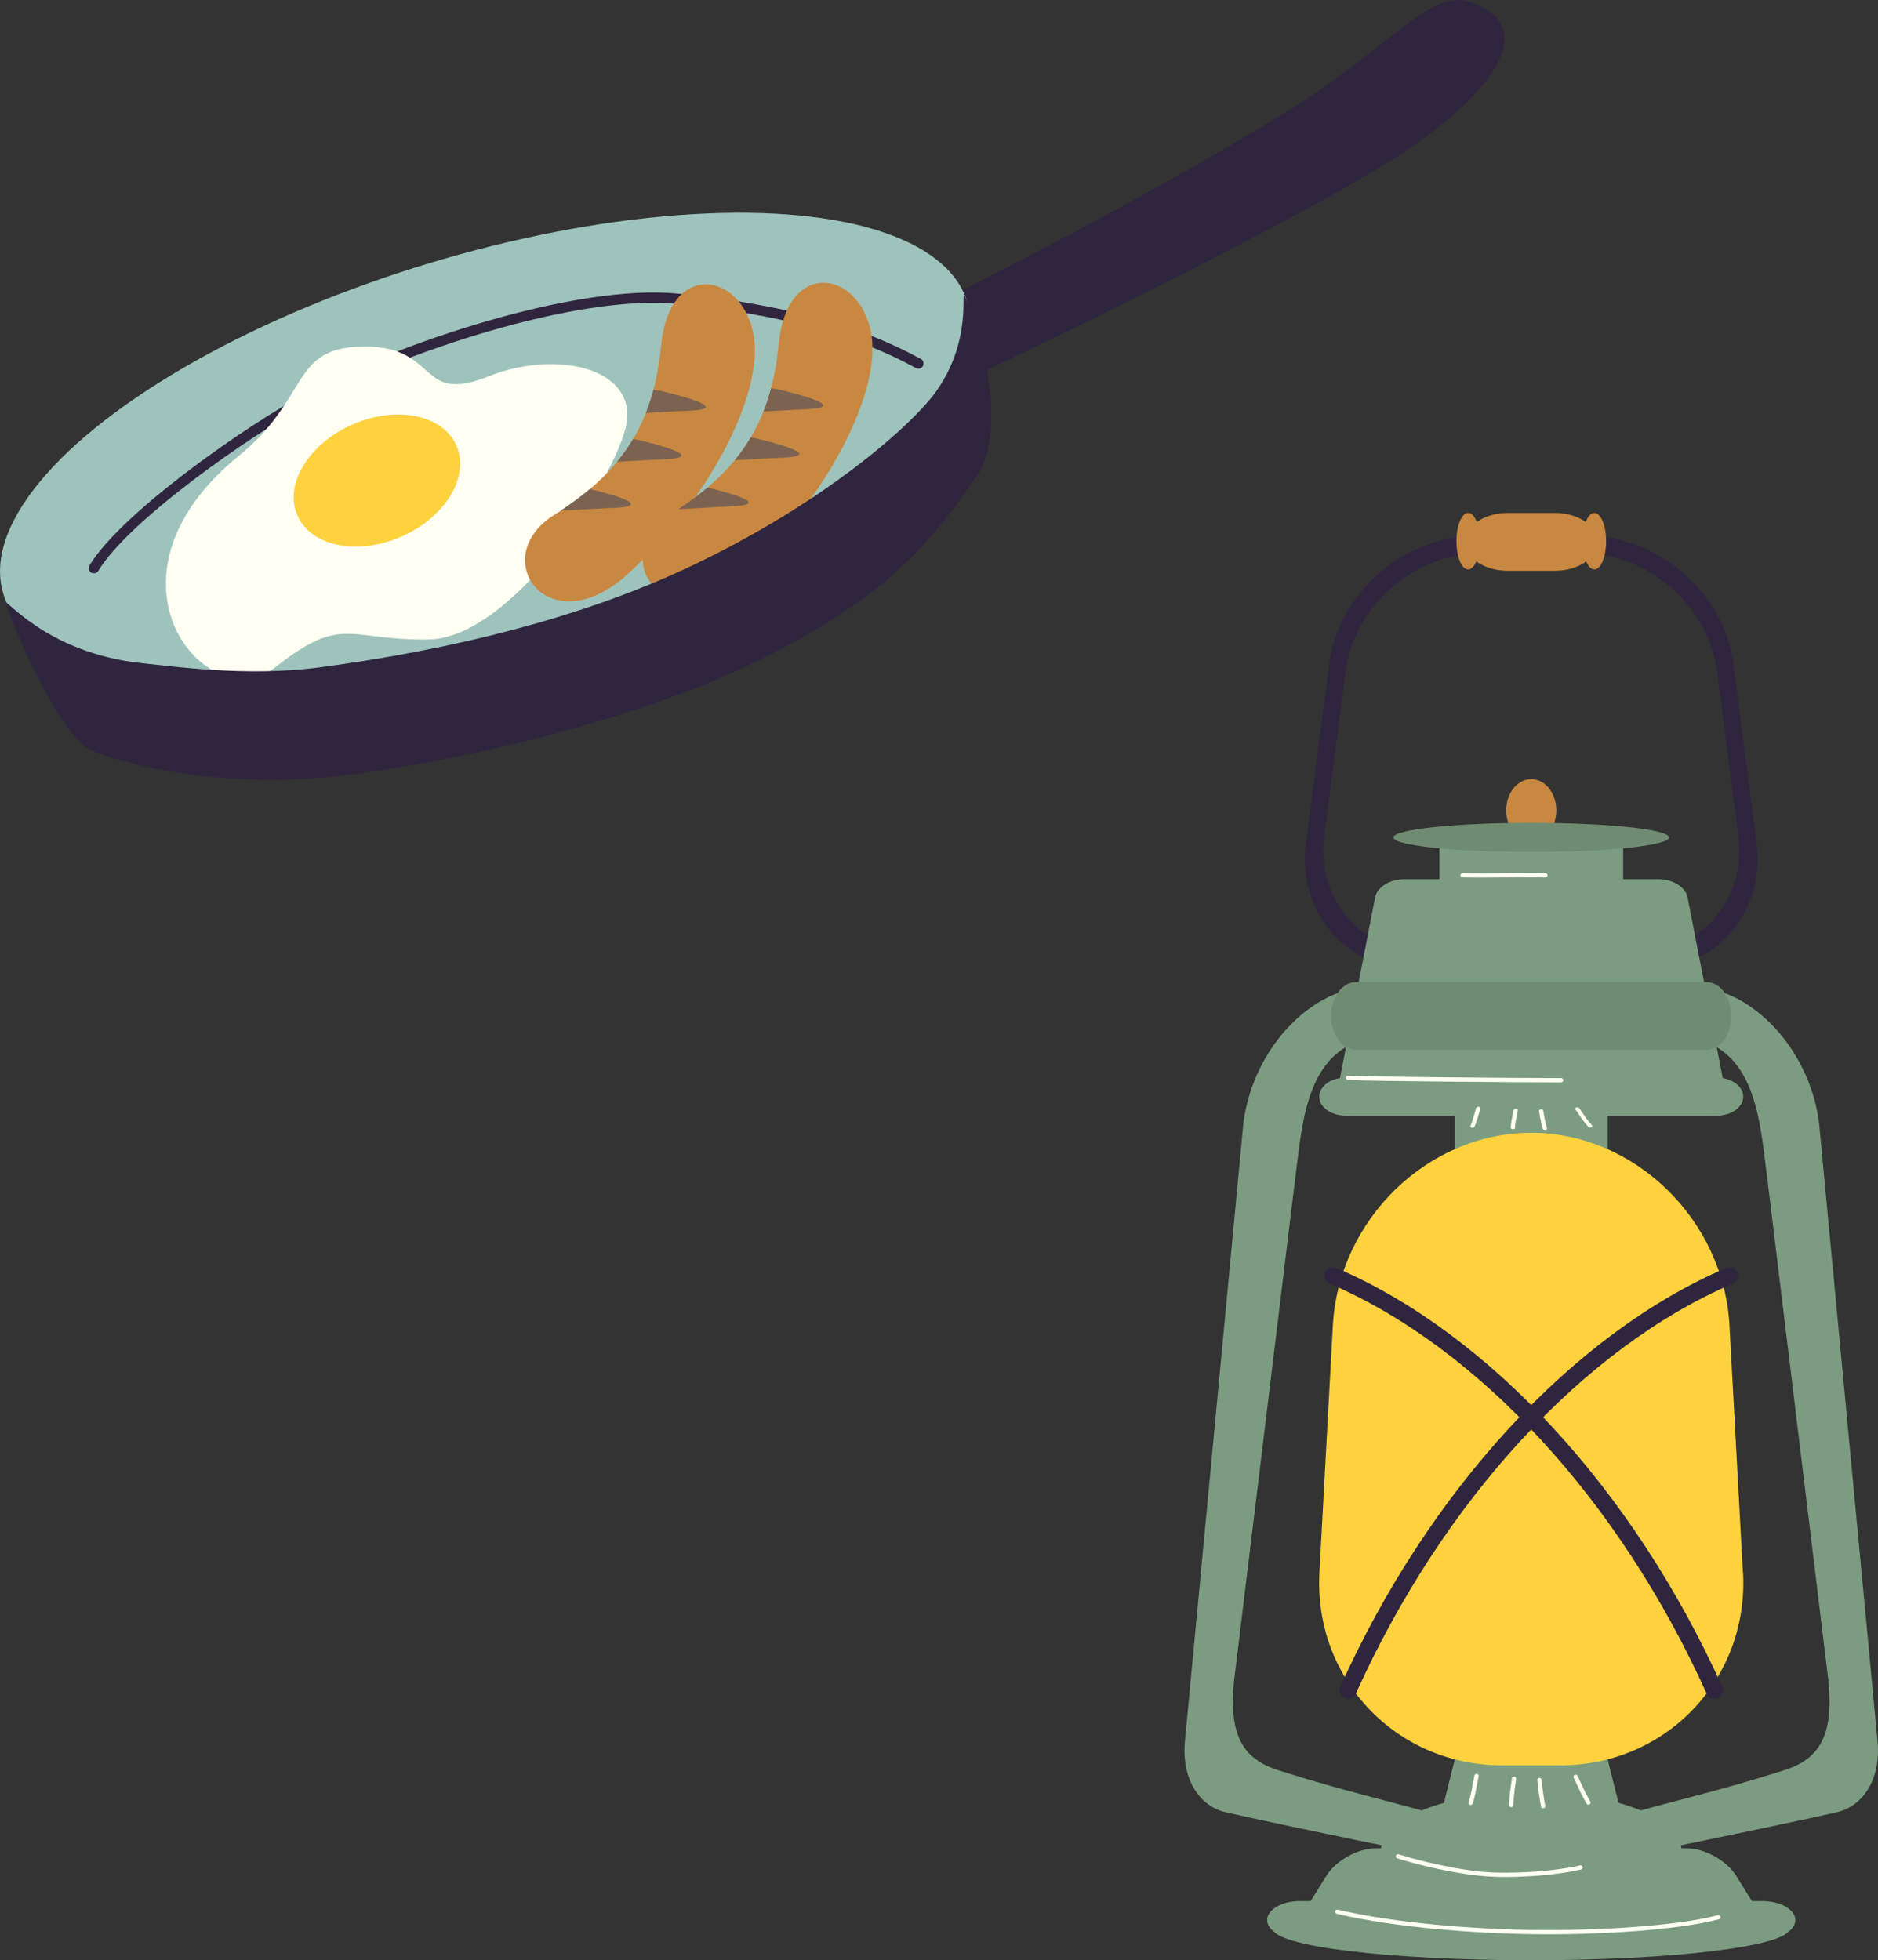 <?xml version="1.0" encoding="UTF-8"?><svg id="Layer_2" xmlns="http://www.w3.org/2000/svg" viewBox="0 0 277.18 289.29"><rect x="0" y="0" width="277.18" height="289.29" fill="#333333" stroke="none"/><defs><style>.cls-1{fill:#9ec3bc;}.cls-2{fill:#2f253f;}.cls-3{fill:#7c9c81;}.cls-4{fill:#7c6351;}.cls-5{fill:#fffff3;}.cls-6{fill:#6f8c72;}.cls-7{fill:#c98841;}.cls-8{fill:#fdd23e;}</style></defs><g id="_イヤー_1"><g><g><path class="cls-2" d="M115.41,55.29c26.15-11.3,56.88-28.08,73.36-38.11C205.25,7.16,210.81-1.63,216.83,.26c8.58,2.69,6.93,10.45-7.8,20.96-14.61,10.42-74.33,39.13-83.81,42.58-9.48,3.45-19.66-4.25-9.81-8.51Z"/><ellipse class="cls-1" cx="71.64" cy="66.14" rx="74.33" ry="28.52" transform="translate(-16.05 23.51) rotate(-16.79)"/><path class="cls-2" d="M135.82,54.37c-.2,.07-.43,.06-.63-.05-8.98-4.94-20.17-7.94-35.22-9.46-14.91-1.5-41.05,7.41-53.43,14.15-10.46,5.69-27.7,18.05-32.03,25.24-.22,.36-.68,.48-1.05,.26-.36-.22-.48-.68-.26-1.05,4.45-7.41,21.99-20.02,32.6-25.79,12.55-6.83,39.1-15.86,54.31-14.33,15.27,1.54,26.64,4.6,35.81,9.64,.37,.2,.5,.67,.3,1.03-.09,.17-.24,.29-.41,.35Z"/><g><path class="cls-5" d="M35.27,67.25c10.6-8.63,7.51-16.1,18.56-16.11,11.05-.01,7.75,8.6,18.25,4.41,10.51-4.19,22.73-.98,20.16,7.98-2.57,8.96-17.15,30.67-29,30.85-11.84,.18-12.67-3.77-22.57,4.08-9.9,7.86-27.81-12.97-5.4-31.21Z"/><path class="cls-8" d="M67.36,65.75c2.01,4.56-1.61,10.58-8.09,13.43-6.48,2.86-13.36,1.47-15.37-3.09-2.01-4.56,1.61-10.58,8.09-13.43s13.36-1.47,15.37,3.09Z"/></g><g><path class="cls-7" d="M111.15,49.01c1.95,8.97-7.02,25.45-18.64,35.84-11.63,10.39-20.74-2.58-10.71-8.86,.33-.21,.66-.42,.98-.62,1.59-1.05,3.02-2.11,4.3-3.19h0c1.53-1.3,2.84-2.63,3.99-4.01,.91-1.1,1.7-2.23,2.38-3.39,.73-1.22,1.35-2.49,1.87-3.81,.44-1.11,.81-2.25,1.12-3.44,.55-2.08,.92-4.29,1.15-6.66,1.23-12.33,11.61-10.82,13.56-1.85Z"/><path class="cls-4" d="M90.29,74.97c-2.68,.09-5.37,.32-7.53,.39,1.59-1.05,3.02-2.11,4.3-3.19h0c4.07,1,9.47,2.58,3.21,2.81Z"/><path class="cls-4" d="M97.75,67.8c-2.34,.08-4.7,.26-6.69,.36,.91-1.1,1.7-2.23,2.38-3.39,.33,.06,.67,.13,1.02,.21,4.07,1,9.57,2.6,3.28,2.82Z"/><path class="cls-4" d="M101.31,60.64c-2.07,.07-4.15,.22-5.99,.32,.44-1.11,.81-2.25,1.12-3.44,.51,.06,1.04,.16,1.59,.29,4.07,1,9.57,2.6,3.28,2.83Z"/></g><g><path class="cls-7" d="M128.51,48.78c1.95,8.97-7.02,25.45-18.64,35.84-11.63,10.39-20.74-2.58-10.71-8.86,.33-.21,.66-.42,.98-.62,1.59-1.05,3.02-2.11,4.3-3.19h0c1.53-1.3,2.84-2.63,3.99-4.01,.91-1.1,1.7-2.22,2.38-3.39,.73-1.22,1.35-2.49,1.87-3.81,.44-1.11,.81-2.25,1.12-3.44,.55-2.08,.92-4.29,1.15-6.66,1.23-12.33,11.61-10.82,13.56-1.85Z"/><path class="cls-4" d="M107.66,74.75c-2.68,.09-5.37,.32-7.53,.39,1.59-1.05,3.02-2.11,4.3-3.19h0c4.07,1,9.47,2.58,3.21,2.8Z"/><path class="cls-4" d="M115.12,67.57c-2.34,.08-4.7,.26-6.69,.36,.91-1.1,1.7-2.22,2.38-3.39,.33,.06,.67,.13,1.02,.21,4.07,1,9.57,2.6,3.28,2.82Z"/><path class="cls-4" d="M118.67,60.42c-2.07,.07-4.15,.22-5.99,.32,.44-1.11,.81-2.25,1.12-3.44,.51,.06,1.04,.16,1.59,.29,4.07,1,9.57,2.6,3.28,2.83Z"/></g><path class="cls-2" d="M.92,89.23c3.05,8.66,9.04,19.86,12.27,21.37,3.23,1.51,18.86,6.64,40.83,3.42,20.07-2.94,43.9-9.16,60.45-17.81,16.91-8.84,22.77-16.01,29.66-25.89,4.08-5.85,1.68-18.4-1.19-25.4-1.96-4.77,1.47,4.05-4.74,12.8-3.66,5.15-17.09,16.96-37.18,26.28-15.14,7.03-33.72,11.83-53.99,14.51-10.58,1.4-21.92-.21-25.95-.62C6.23,96.37,.26,87.36,.92,89.23Z"/></g><g><path class="cls-7" d="M229.7,119.6c0,2.55-1.66,4.62-3.7,4.62s-3.7-2.07-3.7-4.62,1.66-4.62,3.7-4.62,3.7,2.07,3.7,4.62Z"/><ellipse class="cls-3" cx="226" cy="284.62" rx="38.12" ry="4.68"/><path class="cls-2" d="M259.26,124.39l-3.43-26.44c-1.34-10.36-10.99-18.83-21.44-18.83h-16.77c-10.45,0-20.09,8.48-21.44,18.83l-3.43,26.44c-1.34,10.36,6.1,18.83,16.55,18.83h33.41c10.45,0,17.89-8.48,16.55-18.83Zm-17.9,16.24h-30.7c-9.6,0-16.44-7.79-15.21-17.31l3.15-24.3c1.23-9.52,10.1-17.31,19.7-17.31h15.41c9.6,0,18.46,7.79,19.7,17.31l3.15,24.3c1.24,9.52-5.61,17.31-15.21,17.31Z"/><path class="cls-3" d="M254.81,162.02c.28,1.45-1.14,2.63-3.16,2.63h-51.29c-2.02,0-3.44-1.18-3.16-2.63l5.77-29.63c.28-1.45,2.17-2.63,4.19-2.63h37.71c2.02,0,3.9,1.18,4.19,2.63l5.77,29.63Z"/><rect class="cls-3" x="212.45" y="125.02" width="27.12" height="7.87"/><ellipse class="cls-6" cx="226" cy="123.59" rx="20.34" ry="2.15"/><path class="cls-3" d="M257.29,161.85c0,1.54-1.74,2.8-3.86,2.8h-54.86c-2.12,0-3.86-1.26-3.86-2.8s1.74-2.8,3.86-2.8h54.86c2.12,0,3.86,1.26,3.86,2.8Z"/><path class="cls-3" d="M239.17,267.21c.13,.52-.52,.94-1.45,.94h-23.44c-.92,0-1.57-.42-1.45-.94l2.64-10.6c.13-.52,.99-.94,1.91-.94h17.23c.92,0,1.78,.42,1.91,.94l2.64,10.6Z"/><path class="cls-3" d="M248.18,273.12c0,4.79-9.93,8.66-22.18,8.66s-22.18-3.88-22.18-8.66,9.93-8.66,22.18-8.66,22.18,3.88,22.18,8.66Z"/><path class="cls-3" d="M259.54,282.14c1.38,2.22,.37,4.03-2.24,4.03h-62.59c-2.61,0-3.62-1.82-2.24-4.03l3.31-5.33c1.38-2.22,4.64-4.03,7.25-4.03h45.95c2.61,0,5.87,1.82,7.25,4.03l3.31,5.33Z"/><path class="cls-3" d="M264.98,283.37c0,1.54-2.16,2.8-4.81,2.8h-68.34c-2.65,0-4.81-1.26-4.81-2.8s2.16-2.8,4.81-2.8h68.34c2.65,0,4.81,1.26,4.81,2.8Z"/><g><path class="cls-3" d="M182.12,248.21l8.98-73.78c1.06-7.81,1.37-18.47,10.08-20.98,6.01-1.73,12.36,.92,12.71-3.58,.34-4.45-6.01-3.7-10.28-4.16-9.08-.98-18.6,8.43-20.09,20l-8.63,91.23c-.55,5.79,2.27,9.68,6.04,10.53,11.35,2.54,30.3,6.35,30.3,6.35,3.87,0,5.6-4.62,4.04-5.08-9.7-2.89-16.24-4.16-26.68-7.51-5.04-1.62-7.23-4.97-6.47-13.01Z"/><path class="cls-3" d="M269.88,248.21l-8.98-73.78c-1.06-7.81-1.37-18.47-10.08-20.98-6.01-1.73-12.36,.92-12.71-3.58-.34-4.45,6.01-3.7,10.28-4.16,9.08-.98,18.6,8.43,20.09,20l8.63,91.23c.55,5.79-2.27,9.68-6.04,10.53-11.35,2.54-30.3,6.35-30.3,6.35-3.87,0-5.6-4.62-4.04-5.08,9.7-2.89,16.24-4.16,26.68-7.51,5.04-1.62,7.23-4.97,6.47-13.01Z"/></g><rect class="cls-3" x="214.72" y="158.24" width="22.57" height="18.89"/><path class="cls-8" d="M257.26,232.08c.85,15.65-11.27,28.45-26.94,28.45h-8.64c-15.67,0-27.79-12.8-26.94-28.45l1.98-36.45c.85-15.65,14.03-28.45,29.27-28.45s28.42,12.8,29.27,28.45l1.98,36.45Z"/><g><path class="cls-2" d="M253.04,250.7c-.48,0-.94-.28-1.15-.74-12.83-28.46-33.64-51.09-55.67-60.53-.64-.27-.93-1.01-.66-1.65,.27-.64,1.01-.93,1.65-.66,22.59,9.68,43.89,32.79,56.97,61.81,.29,.63,0,1.38-.63,1.66-.17,.08-.34,.11-.52,.11Z"/><path class="cls-2" d="M198.97,250.7c-.17,0-.35-.04-.52-.11-.63-.29-.91-1.03-.63-1.66,13.08-29.02,34.37-52.12,56.97-61.81,.64-.27,1.38,.02,1.65,.66,.27,.64-.02,1.38-.66,1.65-22.03,9.44-42.84,32.07-55.67,60.53-.21,.47-.67,.74-1.15,.74Z"/></g><g><path class="cls-7" d="M235.77,79.97c0,2.35-2.82,4.27-6.27,4.27h-6.99c-3.45,0-6.27-1.92-6.27-4.27s2.82-4.27,6.27-4.27h6.99c3.45,0,6.27,1.92,6.27,4.27Z"/><g><path class="cls-7" d="M218.42,79.87c0,2.3-.77,4.17-1.73,4.17s-1.73-1.87-1.73-4.17,.77-4.17,1.73-4.17,1.73,1.87,1.73,4.17Z"/><path class="cls-7" d="M237.05,79.87c0,2.3-.77,4.17-1.73,4.17s-1.73-1.87-1.73-4.17,.77-4.17,1.73-4.17,1.73,1.87,1.73,4.17Z"/></g></g><path class="cls-5" d="M228.34,285.46c-.68,0-1.34,0-1.99-.01-8.33-.1-20.34-.94-29.06-3.01-.17-.04-.27-.21-.23-.38,.04-.17,.21-.27,.38-.23,8.68,2.06,20.63,2.9,28.93,3,9,.11,20.9-.52,27.18-2.18,.17-.05,.34,.06,.38,.22,.04,.17-.06,.34-.22,.38-5.88,1.55-16.61,2.22-25.36,2.22Z"/><path class="cls-5" d="M217.06,266.4s-.07,0-.1-.02c-.16-.05-.25-.23-.2-.4,.25-.74,.41-1.59,.61-2.66,.08-.4,.16-.83,.25-1.29,.03-.17,.2-.28,.37-.25,.17,.03,.28,.2,.25,.37-.09,.46-.17,.89-.25,1.28-.21,1.09-.37,1.96-.63,2.74-.04,.13-.17,.21-.3,.21Z"/><path class="cls-5" d="M227.8,266.87c-.16,.02-.31-.07-.34-.21-.18-.8-.35-1.98-.57-3.96-.02-.15,.13-.29,.28-.31,.17-.02,.33,.08,.34,.23,.22,1.94,.39,3.14,.57,3.91,.03,.15-.08,.29-.25,.33h-.02Z"/><path class="cls-5" d="M234.45,266.35c-.11,0-.21-.06-.27-.16-.78-1.35-1.06-1.99-1.37-2.66-.15-.34-.31-.7-.55-1.17-.08-.16-.01-.34,.14-.42,.15-.08,.34-.01,.42,.14,.24,.48,.4,.84,.56,1.19,.3,.66,.58,1.28,1.34,2.6,.09,.15,.03,.34-.12,.43-.05,.03-.1,.04-.16,.04Z"/><path class="cls-5" d="M223,266.7c-.16-.02-.29-.14-.28-.29,.02-.82,.15-2.01,.43-3.98,.02-.15,.2-.25,.35-.23,.17,.02,.29,.16,.27,.31-.27,1.93-.4,3.14-.42,3.93,0,.15-.15,.27-.32,.26h-.02Z"/><path class="cls-5" d="M222.32,277.01c-1.25,0-2.45-.04-3.54-.14-3.94-.34-9.4-1.6-12.55-2.61-.17-.05-.26-.23-.2-.4,.05-.16,.23-.26,.4-.2,3.11,1.01,8.51,2.25,12.41,2.59,4.25,.36,10.56-.05,14.37-.95,.17-.04,.34,.07,.38,.23,.04,.17-.07,.34-.23,.38-2.96,.69-7.23,1.1-11.03,1.1Z"/><path class="cls-6" d="M255.55,149.94c0,2.74-1.64,4.99-3.65,4.99h-51.8c-2,0-3.65-2.25-3.65-4.99s1.64-4.99,3.65-4.99h51.8c2,0,3.65,2.24,3.65,4.99Z"/><path class="cls-5" d="M230.42,159.74c-5.52,0-28.41-.17-31.47-.35-.17-.01-.31-.16-.3-.33,0-.17,.13-.31,.33-.3,3.05,.17,25.91,.35,31.43,.35,.17,0,.31,.14,.31,.31s-.14,.31-.31,.31Z"/><path class="cls-5" d="M218.58,129.52c-.92,0-1.84,0-2.72-.03-.17,0-.31-.15-.31-.32,0-.17,.13-.31,.32-.31,2.12,.04,4.41,.02,6.63,0,2.09-.02,4.06-.04,5.59,0,.17,0,.31,.15,.31,.32,0,.17-.14,.31-.31,.31h0c-1.52-.04-3.48-.02-5.57,0-1.3,.01-2.62,.03-3.92,.03Z"/><path class="cls-5" d="M217.31,166.45s-.07,0-.1-.01c-.16-.04-.25-.16-.2-.27,.25-.5,.41-1.07,.61-1.78,.08-.27,.16-.55,.25-.87,.03-.11,.2-.19,.37-.17,.17,.02,.28,.13,.25,.25-.09,.31-.17,.6-.25,.86-.21,.73-.37,1.31-.63,1.84-.04,.09-.17,.14-.3,.14Z"/><path class="cls-5" d="M228.05,166.76c-.16,.01-.31-.05-.34-.14-.18-.54-.35-1.33-.57-2.66-.02-.1,.13-.19,.28-.21,.17-.01,.33,.06,.34,.16,.22,1.3,.39,2.11,.57,2.63,.03,.1-.08,.2-.25,.22h-.02Z"/><path class="cls-5" d="M234.69,166.41c-.11,0-.21-.04-.27-.11-.78-.91-1.06-1.33-1.36-1.79-.15-.23-.31-.47-.55-.78-.08-.1-.01-.23,.14-.28,.15-.05,.34-.01,.42,.09,.24,.32,.4,.56,.56,.8,.3,.44,.57,.86,1.34,1.75,.09,.1,.03,.23-.12,.29-.05,.02-.1,.03-.16,.03Z"/><path class="cls-5" d="M223.25,166.65c-.16-.01-.29-.1-.28-.19,.02-.55,.15-1.35,.43-2.67,.02-.1,.2-.17,.35-.15,.17,.02,.29,.11,.27,.21-.27,1.3-.4,2.11-.42,2.64,0,.1-.15,.18-.32,.17h-.02Z"/></g></g></g></svg>
